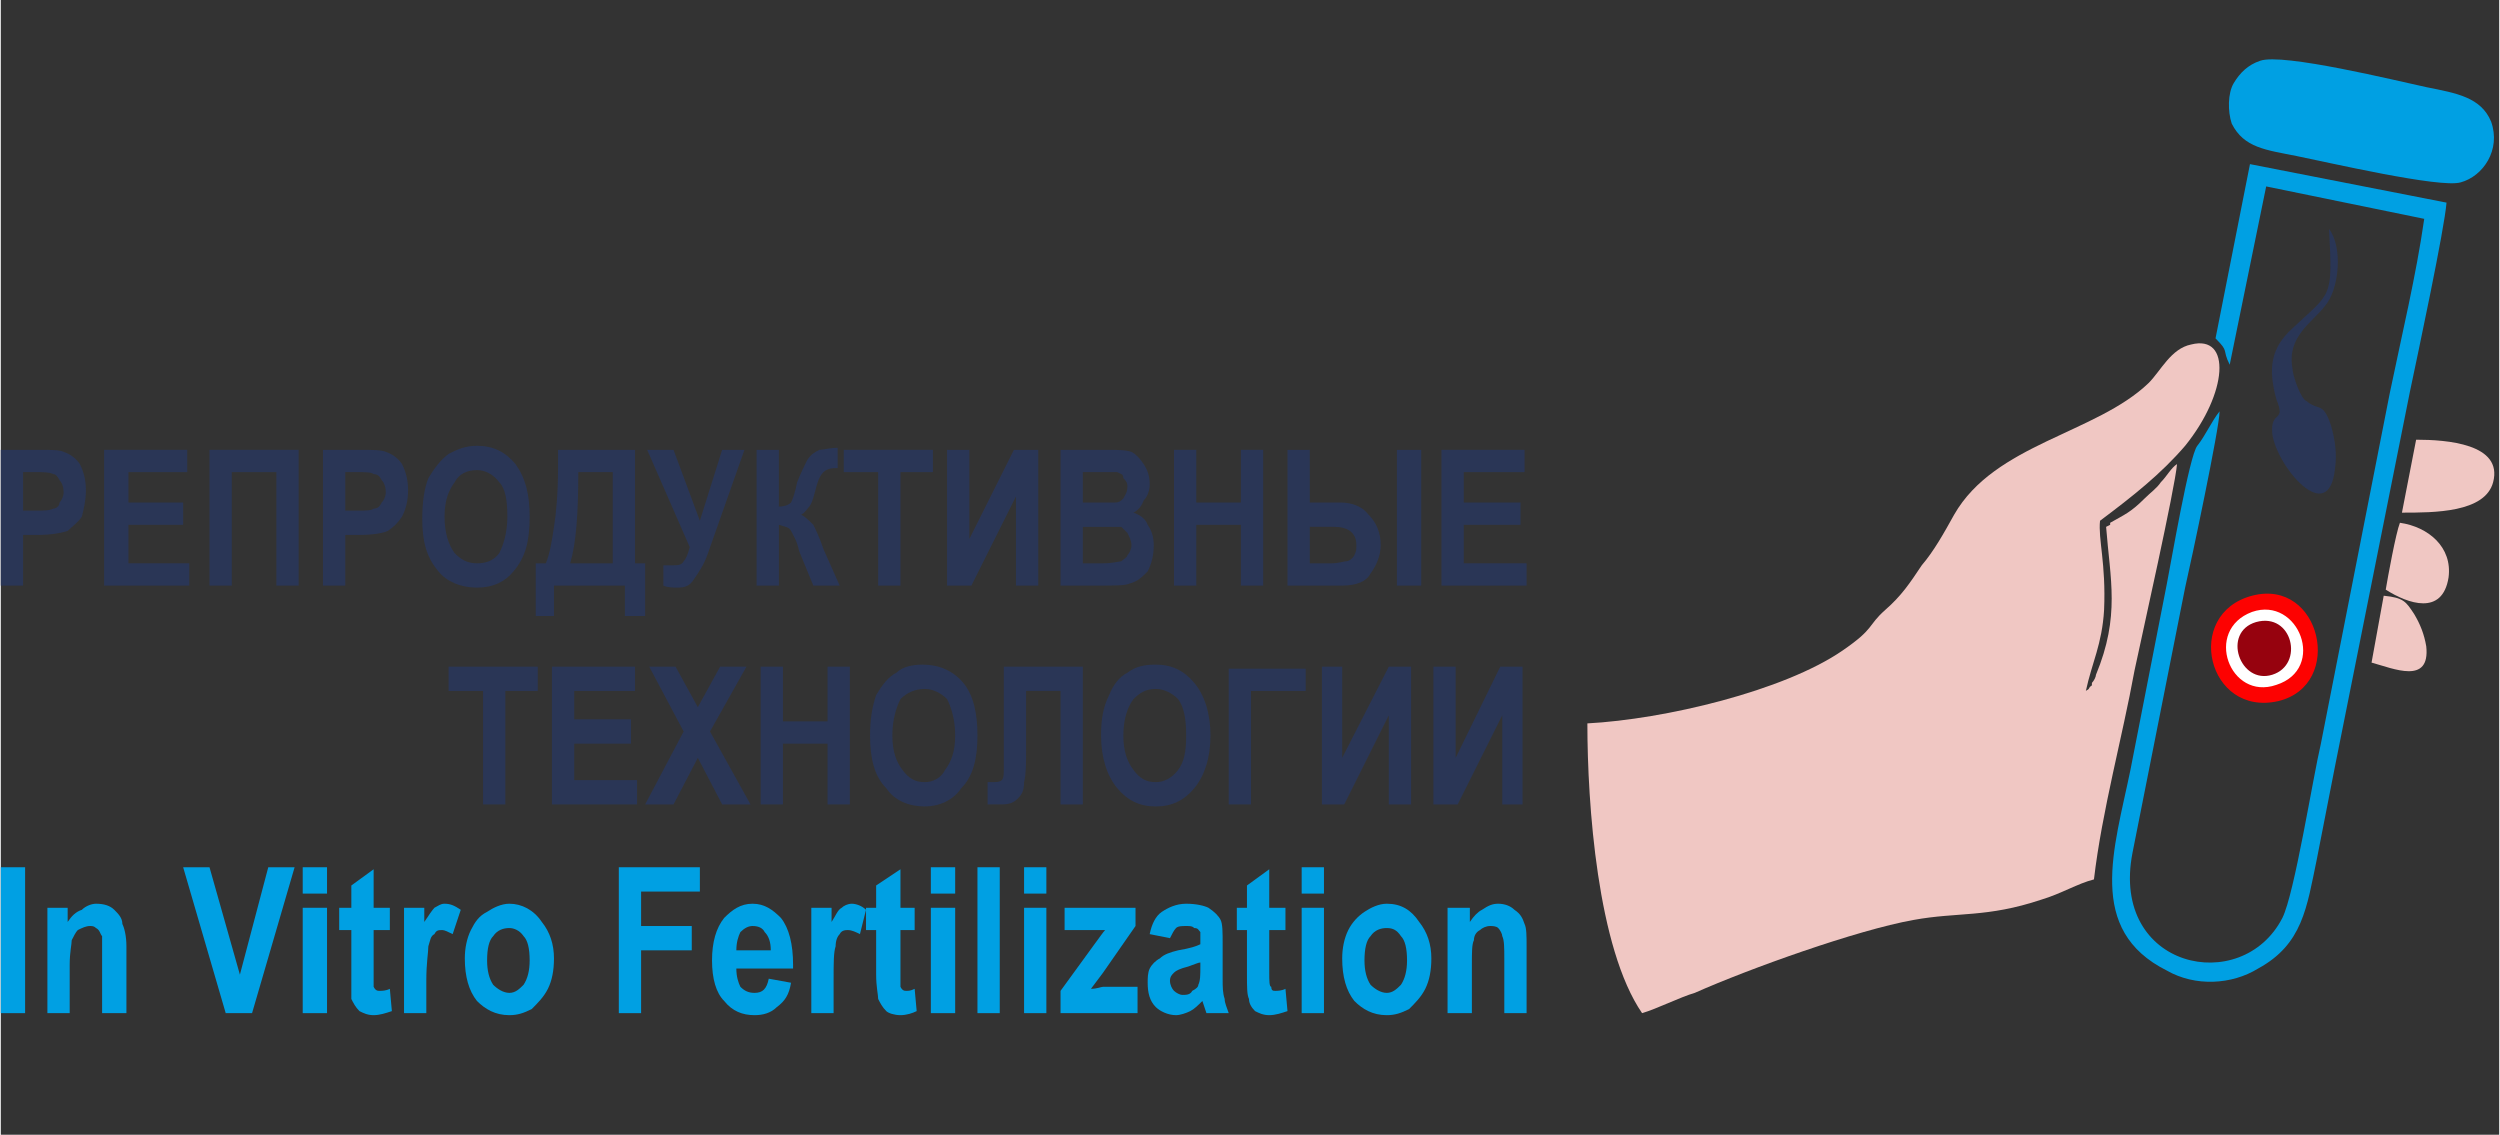 <?xml version="1.0" encoding="UTF-8"?>
<!DOCTYPE svg PUBLIC "-//W3C//DTD SVG 1.1//EN" "http://www.w3.org/Graphics/SVG/1.1/DTD/svg11.dtd">
<!-- Creator: CorelDRAW X7 -->
<svg xmlns="http://www.w3.org/2000/svg" xml:space="preserve" width="553px" height="251px" version="1.1" shape-rendering="geometricPrecision" text-rendering="geometricPrecision" image-rendering="optimizeQuality" fill-rule="evenodd" clip-rule="evenodd"
viewBox="0 0 1233 560"
 xmlns:xlink="http://www.w3.org/1999/xlink">
 <rect x="0" y="0" width="1233" height="560" fill="#333333" stroke="none"/>
 <g id="Слой_x0020_1">
  <g id="_2107629367760">
   <path fill="#F0C7C3" d="M783 357c0,40 5,111 27,143 7,-2 19,-8 26,-10 27,-12 80,-31 108,-36 22,-4 36,-1 63,-10 10,-3 18,-8 26,-10 4,-34 14,-70 20,-103 4,-19 20,-90 21,-102 -3,2 -5,6 -8,9 -2,3 -5,5 -8,8 -7,7 -10,8 -17,12 0,0 0,0 0,1l-2 1c0,0 0,0 0,0 2,26 7,44 -5,73 0,1 -1,3 -2,4 0,2 0,1 -1,2 -1,2 -1,1 -2,2 3,-14 8,-23 9,-40 1,-23 -3,-35 -2,-44 16,-12 30,-23 42,-37 21,-26 23,-55 3,-50 -10,2 -15,13 -21,19 -26,25 -76,30 -96,65 -5,9 -10,18 -16,25 -6,9 -10,15 -18,22 -9,8 -5,9 -21,20 -29,20 -88,34 -126,36z"/>
   <path fill="#00A0E3" d="M1093 167c7,7 3,5 7,13l18 -88 78 16c-4,28 -11,57 -17,86l-34 173c-4,17 -13,74 -19,86 -20,39 -85,25 -74,-32l26 -131c3,-13 17,-79 17,-87 -4,5 -7,12 -11,17 -4,5 -13,58 -15,68 -6,31 -12,61 -18,92 -8,39 -22,79 18,99 14,8 32,7 45,-1 22,-12 24,-30 29,-54 3,-15 6,-31 9,-46l37 -185c4,-19 17,-80 18,-93l-97 -19 -17 86z"/>
   <path fill="#00A0E3" d="M1115 30c-6,2 -10,6 -13,11 -3,5 -3,14 -1,20 6,12 17,13 32,16 15,3 71,16 81,13 11,-3 20,-16 15,-30 -5,-12 -17,-14 -32,-17 -14,-3 -71,-17 -82,-13z"/>
   <path fill="#FD0201" d="M1111 294c-34,9 -22,60 13,52 33,-8 21,-61 -13,-52z"/>
   <path fill="#2A3656" d="M1149 113c2,35 1,31 -18,49 -11,10 -12,20 -8,35 5,12 -3,5 -2,17 2,16 28,47 31,17 1,-7 0,-14 -2,-21 -4,-12 -6,-7 -12,-12 -3,-1 -7,-13 -7,-16 -3,-16 10,-23 16,-31 7,-8 9,-29 2,-38z"/>
   <path fill="#F0C7C3" d="M1185 253c16,0 41,0 45,-15 5,-19 -23,-21 -38,-21l-7 36z"/>
   <path fill="white" d="M1111 302c-24,9 -11,44 12,36 25,-8 11,-44 -12,-36z"/>
   <path fill="#F0C7C3" d="M1177 291c11,7 28,13 31,-6 2,-15 -10,-25 -24,-27 -2,5 -6,27 -7,33z"/>
   <path fill="#F0C7C3" d="M1170 327c11,3 29,11 27,-8 -1,-6 -3,-11 -6,-16 -4,-6 -5,-8 -15,-9l-6 33z"/>
   <path fill="#96020E" d="M1113 307c-17,5 -8,31 8,26 16,-5 10,-31 -8,-26z"/>
  </g>
  <g id="_2107629373328">
   <path fill="#2A3656" fill-rule="nonzero" d="M0 289l0 -67 18 0c7,0 11,0 13,1 3,1 6,3 8,6 2,4 3,8 3,13 0,5 -1,9 -2,13 -2,3 -5,5 -7,7 -3,1 -8,2 -15,2l-7 0 0 25 -11 0zm11 -56l0 19 6 0c4,0 7,0 9,-1 1,0 3,-1 3,-3 1,-1 2,-3 2,-5 0,-3 -1,-5 -2,-6 -1,-2 -2,-3 -3,-3 -2,-1 -5,-1 -9,-1l-6 0z"/>
   <polygon id="1" fill="#2A3656" fill-rule="nonzero" points="51,289 51,222 92,222 92,233 63,233 63,248 90,248 90,259 63,259 63,278 93,278 93,289 "/>
   <polygon id="2" fill="#2A3656" fill-rule="nonzero" points="114,289 103,289 103,222 147,222 147,289 136,289 136,233 114,233 "/>
   <path id="3" fill="#2A3656" fill-rule="nonzero" d="M159 289l0 -67 18 0c6,0 11,0 13,1 3,1 6,3 8,6 2,4 3,8 3,13 0,5 -1,9 -3,13 -2,3 -4,5 -7,7 -2,1 -7,2 -14,2l-7 0 0 25 -11 0zm11 -56l0 19 6 0c4,0 7,0 8,-1 2,0 3,-1 4,-3 1,-1 2,-3 2,-5 0,-3 -1,-5 -2,-6 -1,-2 -2,-3 -4,-3 -1,-1 -4,-1 -9,-1l-5 0z"/>
   <path id="4" fill="#2A3656" fill-rule="nonzero" d="M208 256c0,-8 1,-15 3,-20 3,-5 6,-9 10,-12 4,-2 8,-4 14,-4 8,0 14,3 19,9 5,7 7,15 7,26 0,12 -2,20 -8,27 -4,5 -10,8 -18,8 -8,0 -15,-3 -19,-8 -6,-7 -8,-15 -8,-26zm11 -1c0,8 2,14 5,18 3,3 6,5 11,5 4,0 8,-1 11,-5 2,-4 4,-10 4,-18 0,-8 -1,-14 -4,-17 -3,-4 -7,-6 -11,-6 -5,0 -9,2 -11,6 -3,4 -5,9 -5,17z"/>
   <path id="5" fill="#2A3656" fill-rule="nonzero" d="M313 278l5 0 0 26 -10 0 0 -15 -35 0 0 15 -9 0 0 -26 5 0c2,-5 3,-11 4,-18 1,-6 2,-16 2,-29l0 -9 38 0 0 56zm-11 -45l-17 0c0,20 -1,35 -4,45l21 0 0 -45z"/>
   <path id="6" fill="#2A3656" fill-rule="nonzero" d="M340 270l-21 -48 13 0 13 35 11 -35 11 0 -18 51c-2,6 -5,10 -7,13 -2,3 -4,4 -8,4 -2,0 -5,0 -7,-1l0 -10c2,0 3,0 4,0 3,0 5,0 6,-2 1,-1 2,-3 3,-7z"/>
   <path id="7" fill="#2A3656" fill-rule="nonzero" d="M373 289l0 -67 11 0 0 28c3,0 5,-1 6,-2 1,-2 2,-5 3,-10 2,-5 4,-9 5,-11 2,-3 4,-4 6,-5 2,0 5,-1 9,-1l0 10 -1 0c-3,0 -5,1 -6,2 -2,2 -3,5 -4,9 -1,4 -2,7 -3,8 -1,1 -2,3 -4,4 2,1 4,3 6,5 1,2 3,6 5,12l8 18 -13 0 -7 -17c-1,-5 -3,-8 -4,-10 -1,-2 -3,-2 -6,-3l0 30 -11 0z"/>
   <polygon id="8" fill="#2A3656" fill-rule="nonzero" points="433,289 433,233 416,233 416,222 460,222 460,233 444,233 444,289 "/>
   <polygon id="9" fill="#2A3656" fill-rule="nonzero" points="467,289 467,222 478,222 478,266 500,222 512,222 512,289 501,289 501,245 479,289 "/>
   <path id="10" fill="#2A3656" fill-rule="nonzero" d="M523 222l22 0c6,0 10,0 13,1 2,1 4,3 6,6 2,3 3,6 3,10 0,3 -1,6 -3,8 -1,3 -3,5 -5,6 3,1 6,3 7,6 2,3 3,6 3,10 0,5 -1,9 -3,13 -3,3 -5,5 -9,6 -2,1 -7,1 -15,1l-19 0 0 -67zm11 11l0 15 7 0c5,0 8,0 9,0 2,0 3,-1 4,-2 1,-2 2,-3 2,-6 0,-2 -1,-3 -2,-4 0,-2 -1,-2 -3,-3 -1,0 -5,0 -10,0l-7 0zm0 27l0 18 10 0c5,0 8,-1 9,-1 1,-1 3,-2 3,-3 1,-1 2,-3 2,-5 0,-2 -1,-4 -2,-6 -1,-1 -2,-2 -3,-3 -2,0 -5,0 -10,0l-9 0z"/>
   <polygon id="11" fill="#2A3656" fill-rule="nonzero" points="579,289 579,222 590,222 590,248 612,248 612,222 623,222 623,289 612,289 612,259 590,259 590,289 "/>
   <path id="12" fill="#2A3656" fill-rule="nonzero" d="M635 289l0 -67 11 0 0 26 15 0c6,0 11,2 14,6 4,4 6,9 6,15 0,5 -2,10 -5,14 -2,4 -7,6 -14,6l-27 0zm11 -29l0 18 11 0c3,0 6,-1 7,-1 1,0 3,-1 4,-3 1,-2 1,-3 1,-5 0,-6 -4,-9 -11,-9l-12 0zm43 29l0 -67 12 0 0 67 -12 0z"/>
   <polygon id="13" fill="#2A3656" fill-rule="nonzero" points="711,289 711,222 752,222 752,233 722,233 722,248 750,248 750,259 722,259 722,278 753,278 753,289 "/>
   <polygon id="14" fill="#2A3656" fill-rule="nonzero" points="238,397 238,341 221,341 221,329 265,329 265,341 249,341 249,397 "/>
   <polygon id="15" fill="#2A3656" fill-rule="nonzero" points="272,397 272,329 313,329 313,341 283,341 283,355 311,355 311,367 283,367 283,385 314,385 314,397 "/>
   <polygon id="16" fill="#2A3656" fill-rule="nonzero" points="318,397 337,361 320,329 333,329 344,349 355,329 368,329 350,361 370,397 356,397 344,374 332,397 "/>
   <polygon id="17" fill="#2A3656" fill-rule="nonzero" points="375,397 375,329 386,329 386,356 408,356 408,329 419,329 419,397 408,397 408,367 386,367 386,397 "/>
   <path id="18" fill="#2A3656" fill-rule="nonzero" d="M429 363c0,-8 1,-14 3,-20 3,-5 6,-9 10,-11 3,-3 8,-4 13,-4 8,0 15,3 20,9 5,6 7,15 7,26 0,11 -2,20 -8,26 -4,6 -11,9 -18,9 -8,0 -15,-3 -19,-9 -6,-6 -8,-15 -8,-26zm11 0c0,8 2,13 5,17 3,4 6,6 11,6 4,0 8,-2 10,-6 3,-4 5,-9 5,-17 0,-8 -2,-14 -4,-18 -3,-3 -7,-5 -11,-5 -5,0 -9,2 -12,5 -2,4 -4,10 -4,18z"/>
   <path id="19" fill="#2A3656" fill-rule="nonzero" d="M523 397l0 -56 -17 0 0 28c0,8 0,13 -1,17 0,4 -1,6 -3,8 -2,2 -4,3 -8,3 -1,0 -4,0 -7,0l0 -11 2 0c2,0 4,0 5,-1 1,-1 1,-3 1,-6l0 -50 39 0 0 68 -11 0z"/>
   <path id="20" fill="#2A3656" fill-rule="nonzero" d="M543 363c0,-8 1,-14 4,-20 2,-5 5,-9 9,-11 4,-3 8,-4 14,-4 8,0 14,3 19,9 5,6 8,15 8,26 0,11 -3,20 -8,26 -5,6 -11,9 -19,9 -8,0 -14,-3 -19,-9 -5,-6 -8,-15 -8,-26zm11 0c0,8 2,13 5,17 3,4 6,6 11,6 4,0 8,-2 11,-6 3,-4 4,-9 4,-17 0,-8 -1,-14 -4,-18 -3,-3 -7,-5 -11,-5 -5,0 -8,2 -11,5 -3,4 -5,10 -5,18z"/>
   <polygon id="21" fill="#2A3656" fill-rule="nonzero" points="606,397 606,330 644,330 644,341 617,341 617,397 "/>
   <polygon id="22" fill="#2A3656" fill-rule="nonzero" points="652,397 652,329 662,329 662,374 685,329 696,329 696,397 685,397 685,353 663,397 "/>
   <polygon id="23" fill="#2A3656" fill-rule="nonzero" points="707,397 707,329 718,329 718,374 740,329 751,329 751,397 741,397 741,353 719,397 "/>
   <polygon fill="#00A0E3" fill-rule="nonzero" points="0,500 0,428 12,428 12,500 "/>
   <path id="1" fill="#00A0E3" fill-rule="nonzero" d="M62 500l-12 0 0 -27c0,-5 0,-9 0,-11 -1,-1 -1,-3 -3,-4 -1,-1 -2,-1 -3,-1 -2,0 -4,1 -6,2 -1,1 -2,3 -3,5 0,2 -1,6 -1,12l0 24 -11 0 0 -52 10 0 0 7c2,-3 4,-5 7,-6 2,-2 5,-3 7,-3 4,0 7,1 9,3 2,2 4,4 4,7 1,2 2,6 2,11l0 33z"/>
   <polygon id="2" fill="#00A0E3" fill-rule="nonzero" points="111,500 90,428 103,428 118,481 132,428 145,428 124,500 "/>
   <path id="3" fill="#00A0E3" fill-rule="nonzero" d="M149 441l0 -13 12 0 0 13 -12 0zm0 59l0 -52 12 0 0 52 -12 0z"/>
   <path id="4" fill="#00A0E3" fill-rule="nonzero" d="M192 448l0 11 -8 0 0 21c0,4 0,7 0,7 1,2 2,2 3,2 1,0 3,0 5,-1l1 11c-3,1 -6,2 -9,2 -3,0 -5,-1 -7,-2 -2,-2 -3,-4 -4,-6 0,-2 0,-6 0,-12l0 -22 -6 0 0 -11 6 0 0 -11 11 -8 0 19 8 0z"/>
   <path id="5" fill="#00A0E3" fill-rule="nonzero" d="M210 500l-11 0 0 -52 10 0 0 7c2,-3 4,-6 5,-7 2,-1 3,-2 5,-2 3,0 5,1 8,3l-4 12c-2,-1 -4,-2 -5,-2 -2,0 -3,0 -4,2 -2,1 -2,3 -3,6 0,3 -1,8 -1,17l0 16z"/>
   <path id="6" fill="#00A0E3" fill-rule="nonzero" d="M229 473c0,-5 1,-10 3,-14 2,-4 4,-7 8,-9 3,-2 7,-4 11,-4 6,0 12,3 16,9 4,5 6,11 6,18 0,6 -1,11 -3,15 -2,4 -5,7 -8,10 -4,2 -7,3 -11,3 -7,0 -12,-3 -16,-7 -4,-5 -6,-12 -6,-21zm11 1c0,5 1,9 3,12 2,2 5,4 8,4 3,0 5,-2 7,-4 2,-3 3,-7 3,-12 0,-6 -1,-10 -3,-12 -2,-3 -5,-4 -7,-4 -3,0 -6,1 -8,4 -2,2 -3,6 -3,12z"/>
   <polygon id="7" fill="#00A0E3" fill-rule="nonzero" points="305,500 305,428 345,428 345,440 316,440 316,457 341,457 341,469 316,469 316,500 "/>
   <path id="8" fill="#00A0E3" fill-rule="nonzero" d="M379 483l11 2c-1,6 -3,9 -7,12 -3,3 -7,4 -11,4 -6,0 -11,-2 -15,-7 -4,-4 -6,-11 -6,-20 0,-9 2,-16 6,-21 4,-4 8,-7 14,-7 6,0 10,3 14,7 4,5 6,13 6,23l0 2 -28 0c0,4 1,7 2,9 2,2 4,3 7,3 4,0 6,-2 7,-7zm1 -14c0,-4 -1,-7 -3,-9 -1,-2 -3,-3 -6,-3 -2,0 -4,1 -6,3 -1,2 -2,5 -2,9l17 0z"/>
   <path id="9" fill="#00A0E3" fill-rule="nonzero" d="M411 500l-11 0 0 -52 10 0 0 7c2,-3 3,-6 5,-7 1,-1 3,-2 5,-2 2,0 5,1 7,3l-3 12c-2,-1 -4,-2 -6,-2 -1,0 -3,0 -4,2 -1,1 -2,3 -2,6 -1,3 -1,8 -1,17l0 16z"/>
   <path id="10" fill="#00A0E3" fill-rule="nonzero" d="M451 448l0 11 -7 0 0 21c0,4 0,7 0,7 1,2 2,2 3,2 1,0 2,0 4,-1l1 11c-2,1 -5,2 -8,2 -3,0 -6,-1 -7,-2 -2,-2 -3,-4 -4,-6 0,-2 -1,-6 -1,-12l0 -22 -5 0 0 -11 5 0 0 -11 12 -8 0 19 7 0z"/>
   <path id="11" fill="#00A0E3" fill-rule="nonzero" d="M459 441l0 -13 12 0 0 13 -12 0zm0 59l0 -52 12 0 0 52 -12 0z"/>
   <polygon id="12" fill="#00A0E3" fill-rule="nonzero" points="482,500 482,428 493,428 493,500 "/>
   <path id="13" fill="#00A0E3" fill-rule="nonzero" d="M505 441l0 -13 11 0 0 13 -11 0zm0 59l0 -52 11 0 0 52 -11 0z"/>
   <path id="14" fill="#00A0E3" fill-rule="nonzero" d="M523 500l0 -11 16 -22c3,-4 5,-7 6,-8 -1,0 -3,0 -5,0l-15 0 0 -11 35 0 0 9 -16 23 -6 8c3,0 5,-1 6,-1l17 0 0 13 -38 0z"/>
   <path id="15" fill="#00A0E3" fill-rule="nonzero" d="M577 463l-10 -2c1,-5 3,-9 6,-11 3,-2 7,-4 12,-4 5,0 9,1 11,2 3,2 5,4 6,6 1,2 1,6 1,12l0 17c0,4 0,7 1,10 0,2 1,4 2,7l-11 0 -2 -6c-2,2 -4,4 -6,5 -2,1 -5,2 -7,2 -4,0 -8,-2 -10,-4 -3,-3 -4,-7 -4,-12 0,-2 0,-5 1,-7 1,-2 3,-4 5,-5 2,-2 5,-3 9,-4 6,-1 9,-2 11,-3 0,-3 0,-5 0,-6 -1,-1 -1,-2 -3,-2 -1,-1 -2,-1 -4,-1 -2,0 -4,0 -5,1 -1,1 -2,3 -3,5zm15 12c-1,0 -3,1 -6,2 -4,1 -6,2 -7,3 -1,1 -2,2 -2,4 0,2 1,4 2,5 1,1 3,2 4,2 2,0 4,0 5,-2 2,-1 3,-2 3,-3 1,-2 1,-5 1,-9l0 -2z"/>
   <path id="16" fill="#00A0E3" fill-rule="nonzero" d="M634 448l0 11 -8 0 0 21c0,4 0,7 1,7 0,2 1,2 2,2 1,0 3,0 5,-1l1 11c-3,1 -6,2 -9,2 -3,0 -5,-1 -7,-2 -2,-2 -3,-4 -3,-6 -1,-2 -1,-6 -1,-12l0 -22 -5 0 0 -11 5 0 0 -11 11 -8 0 19 8 0z"/>
   <path id="17" fill="#00A0E3" fill-rule="nonzero" d="M642 441l0 -13 11 0 0 13 -11 0zm0 59l0 -52 11 0 0 52 -11 0z"/>
   <path id="18" fill="#00A0E3" fill-rule="nonzero" d="M662 473c0,-5 1,-10 3,-14 2,-4 5,-7 8,-9 3,-2 7,-4 11,-4 7,0 12,3 16,9 4,5 6,11 6,18 0,6 -1,11 -3,15 -2,4 -5,7 -8,10 -4,2 -7,3 -11,3 -7,0 -12,-3 -16,-7 -4,-5 -6,-12 -6,-21zm11 1c0,5 1,9 3,12 2,2 5,4 8,4 3,0 5,-2 7,-4 2,-3 3,-7 3,-12 0,-6 -1,-10 -3,-12 -2,-3 -4,-4 -7,-4 -3,0 -6,1 -8,4 -2,2 -3,6 -3,12z"/>
   <path id="19" fill="#00A0E3" fill-rule="nonzero" d="M753 500l-11 0 0 -27c0,-5 0,-9 -1,-11 0,-1 -1,-3 -2,-4 -1,-1 -3,-1 -4,-1 -2,0 -4,1 -5,2 -2,1 -3,3 -3,5 -1,2 -1,6 -1,12l0 24 -12 0 0 -52 11 0 0 7c2,-3 4,-5 6,-6 3,-2 5,-3 8,-3 3,0 6,1 8,3 3,2 4,4 5,7 1,2 1,6 1,11l0 33z"/>
  </g>
  <rect fill="none" width="1233" height="560"/>
 </g>
</svg>
